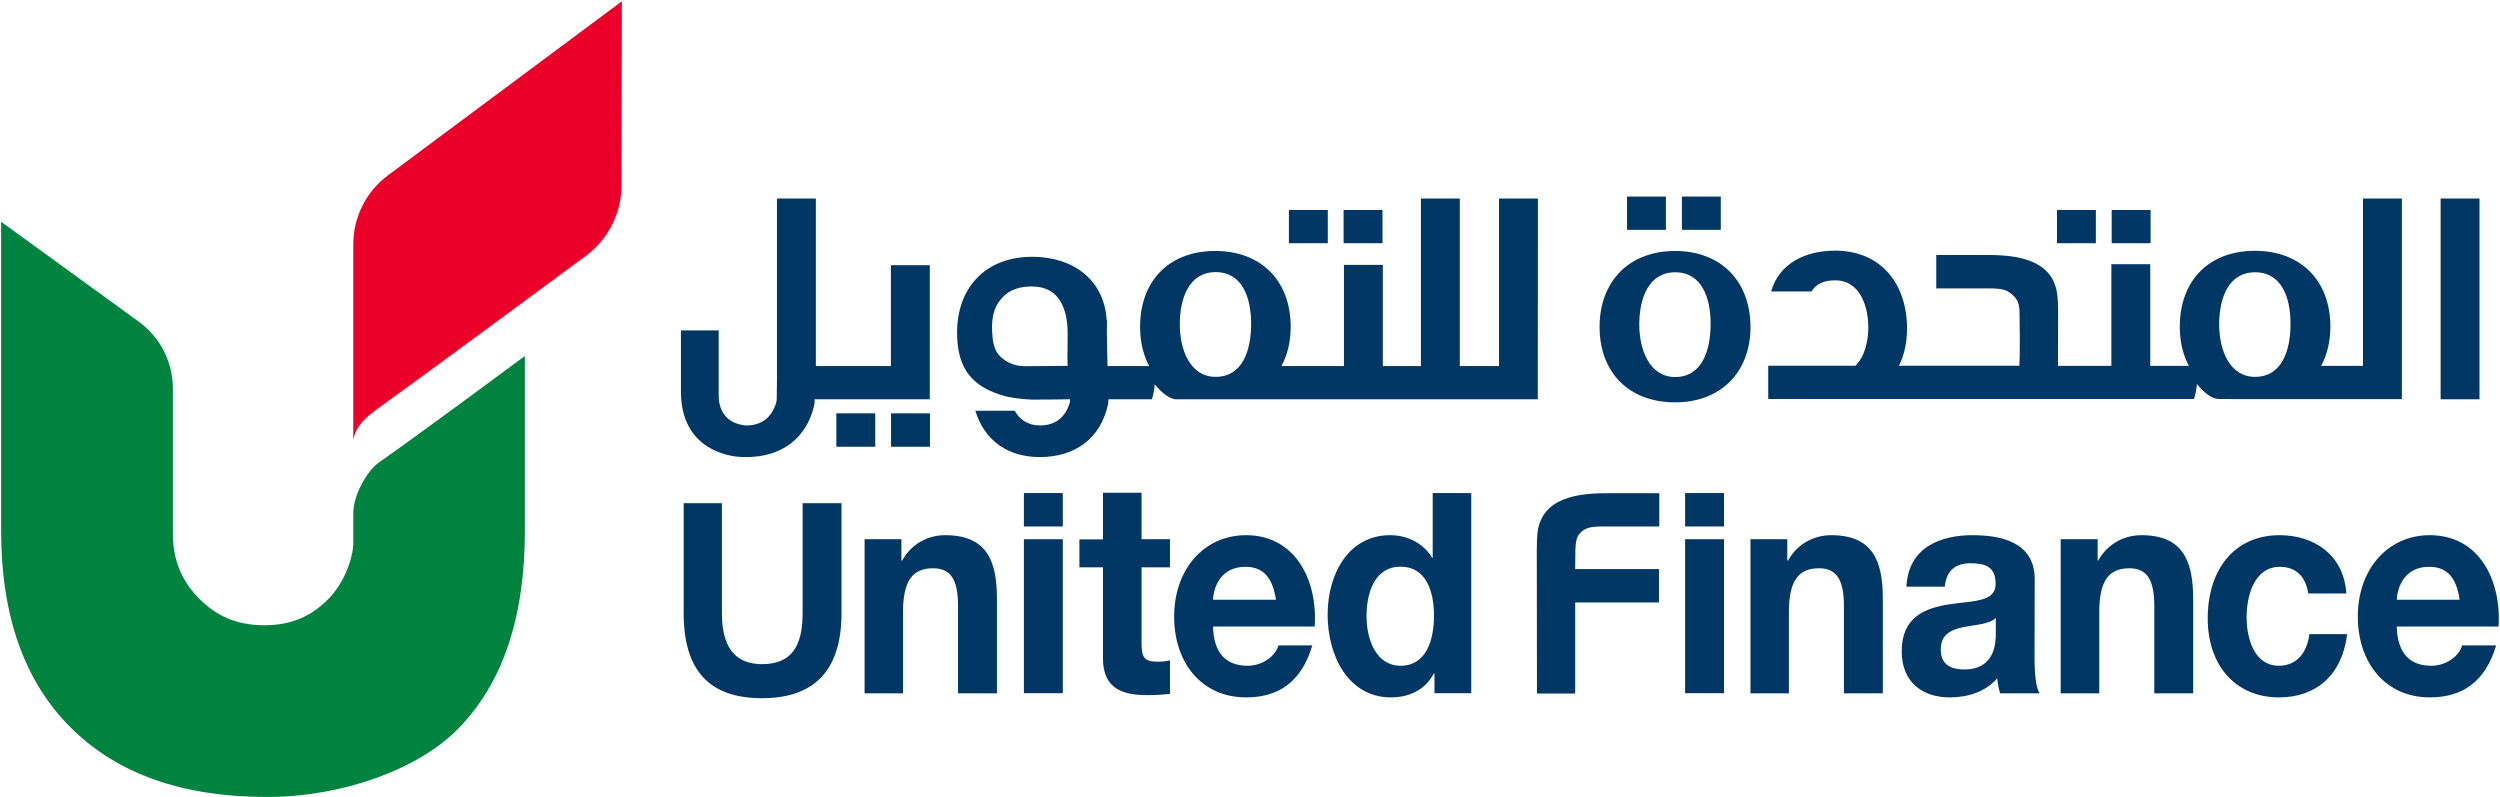 <svg version="1.2" xmlns="http://www.w3.org/2000/svg" viewBox="0 0 1549 494" width="1549" height="494"><style>.a{fill:#ea0029}.b{fill:#00833e}.c{fill:#003764}</style><path class="a" d="m385.3 0.8l-145 107.9c-13.4 10-21.4 25.8-21.4 42.6v121.1c1.8-8.4 6.7-13.2 16.6-20.3 32.7-23.5 92.5-67.8 127.4-93.5 14-10.3 22.2-26.6 22.2-44z"/><path class="b" d="m325.2 220.6v108.5c0 54.4-14.2 95.3-42.1 123.2-24.2 24.2-70.5 41.5-117.8 41.5-52.2 0-92.7-14.3-121.5-43q-43.1-43-43.1-121.7v-191.7l85.4 62c13.2 9.6 21 25 21 41.3v89.9c0 18.1 6.7 30.7 16.6 40.6 9.9 9.9 22.1 16.2 40.1 16.2 18 0 29.7-6.4 39.4-16 9.6-9.5 15.7-25.1 15.7-35.3v-18.5c0.1-11 8.7-26.1 15.8-31 23-16 90.5-66 90.5-66z"/><path fill-rule="evenodd" class="c" d="m1536.3 123v124.4h-24.1v-124.4z"/><path fill-rule="evenodd" class="c" d="m1332.5 130.1v20.6h-24.1v-20.6z"/><path fill-rule="evenodd" class="c" d="m1298.6 130.1v20.6h-24.1v-20.6z"/><path fill-rule="evenodd" class="c" d="m1066.2 121.8v20.6h-24.1v-20.6z"/><path fill-rule="evenodd" class="c" d="m1032.2 121.8v20.6h-24.1v-20.6z"/><path fill-rule="evenodd" class="c" d="m856.6 130.1v20.6h-24.1v-20.6z"/><path fill-rule="evenodd" class="c" d="m822.7 130.1v20.6h-24.1v-20.6z"/><path class="c" d="m446.3 280.5c4 1.5 8.6 2.5 13.6 2.7 0.3 0 0.5 0 0.8 0q0.9 0 1.7 0c22.1 0 37.6-11.8 42.2-32.6 0-0.5 0.1-1.7 0.2-3.2h71.3v-83.1h-24.1v62.5h-46.5v-103.8h-24.1v112.8q-0.1 4.7-0.1 8.2c0 1.1 0 2.3-0.1 3.4h0.1c-0.2 1.5-0.4 2.5-0.6 2.9-2.6 7.7-8.2 13.3-18.2 13.3-0.6 0-1.2 0-1.8-0.1v-0.1c-9.2-1.2-15.7-7.5-15.4-19.3v-39.4h-23.4v39.5c0.5 19.7 10.3 31.3 24.4 36.3z"/><path fill-rule="evenodd" class="c" d="m576.2 256.1v20.7h-24.1v-20.7z"/><path fill-rule="evenodd" class="c" d="m542.3 256.1v20.7h-24.1v-20.7z"/><path class="c" d="m497.3 379.8c0 19.6-6.1 31.7-25.1 31.7-21.5 0-24.9-17.5-24.9-31.7v-68h-23.7v68c0 35.8 16 52.8 48.5 52.8 32.6 0 49.3-17.3 49.3-52.8v-68h-24.1z"/><path class="c" d="m585.6 331.6c-10.2 0-20.7 5-26.6 15.7h-0.5v-13.2h-22.8v95.5h23.8v-50.1c0-19.3 5.6-27.4 18.7-27.4 11.4 0 15.4 7.8 15.4 23.5v54h24.1v-58.8c0-23.5-6.4-39.2-32.1-39.2z"/><path fill-rule="evenodd" class="c" d="m658.5 334.1v95.4h-24.1v-95.4z"/><path class="c" d="m707.3 305.3h-23.9v28.9h-14.6v17.3h14.6v56.5c0 19.1 12.8 22.7 27.4 22.7 4.9 0 10-0.3 14.1-0.8v-20.7c-2.5 0.5-4.8 0.8-7.4 0.8-8.2 0-10.2-2.3-10.2-11.2v-47.3h17.6v-17.4h-17.6z"/><path class="c" d="m772.1 331.6c-26.4 0-44.6 21.5-44.6 50.4 0 28.8 17.1 50.1 44.6 50.1 20 0 34.3-9.5 41-32.2h-21c-1.6 6.2-9.5 12.6-19 12.6-13.3 0-21.1-7.6-21.5-24.3h63c1.9-29.5-12.5-56.6-42.5-56.6zm-20.5 40c0.3-7.5 4.6-20.4 20-20.4 11.5 0 16.9 7 19 20.4z"/><path class="c" d="m887.7 345.6h-0.3c-5.6-9.2-15.6-14-26.1-14-25.6 0-38.7 23.8-38.7 49.3 0 25.4 12.8 51.2 39.2 51.2 11.3 0 21.1-4.5 26.7-14.9h0.3v12.3h22.8v-124h-23.9zm-19.9 66.9c-14.9 0-21.1-15.7-21.1-30.8 0-15.1 5.4-30.6 21.1-30.6 15.6 0 20.7 14.9 20.7 30.3 0 15.4-4.9 31.1-20.7 31.1z"/><path class="c" d="m1134.6 331.6c-10.3 0-20.8 5-26.7 15.7h-0.5v-13.2h-22.8v95.5h23.8v-50.1c0-19.3 5.6-27.4 18.7-27.4 11.3 0 15.4 7.8 15.4 23.5v54h24.1v-58.8c0-23.5-6.4-39.2-32-39.2z"/><path class="c" d="m1260.7 358.8c0-23-21.1-27.2-38.5-27.2-19.7 0-39.7 7.3-41 31.9h23.8c1-10.3 6.9-14.5 15.9-14.5 8.4 0 15.6 1.6 15.6 12.8 0 11.2-13.6 10.4-28.5 12.6-14.8 2.3-29.7 7.6-29.7 29.1 0 19.6 13.3 28.6 29.7 28.6 10.8 0 21.8-3.1 29.5-11.8 0.3 3.1 0.8 6.2 1.8 9.3h24.4c-2.3-3.9-3.1-12.6-3.1-21.3zm-24.1 33.9c0 5.5-0.5 22.1-19.5 22.1-7.7 0-14.6-2.5-14.6-12.3 0-9.8 6.7-12.3 14.1-14 7.5-1.4 15.9-1.7 20-5.6z"/><path class="c" d="m1326.8 331.6c-10.3 0-20.8 5-26.7 15.7h-0.4v-13.2h-22.9v95.5h23.9v-50.1c0-19.3 5.6-27.4 18.7-27.4 11.3 0 15.4 7.8 15.4 23.5v54h24.1v-58.8c-0.1-23.5-6.5-39.2-32.1-39.2z"/><path class="c" d="m1412 412.5c-15.1 0-20-16.5-20-30.2 0-13.7 5.1-31.1 20.5-31.1 10 0 16.1 5.9 17.7 16.5h23.6c-1.6-24.4-20.6-36.1-41.3-36.1-28.5 0-44.6 21.8-44.6 51.5 0 29.7 17.7 49 44.1 49 23 0 39.2-13.7 42.3-39.2h-23.4c-1.5 11.7-8 19.6-18.9 19.6z"/><path class="c" d="m1505.5 331.6c-26.4 0-44.6 21.5-44.6 50.4 0 28.8 17.2 50.1 44.6 50.1 20 0 34.4-9.5 41.1-32.2h-21.1c-1.5 6.2-9.5 12.6-19 12.6-13.3 0-21-7.6-21.5-24.3h63.1c1.8-29.5-12.5-56.6-42.6-56.6zm-20.4 40c0.2-7.5 4.6-20.4 19.9-20.4 11.6 0 17 7 19 20.4z"/><path fill-rule="evenodd" class="c" d="m1068.2 305.5v20.7h-24.1v-20.7z"/><path fill-rule="evenodd" class="c" d="m658.5 305.5v20.7h-24.1v-20.7z"/><path fill-rule="evenodd" class="c" d="m1068.2 334.1v95.4h-24.1v-95.4z"/><path class="c" d="m952.5 332.7c-0.1 0.8-0.2 1.7-0.2 2.7 0 0.7 0 2.4-0.1 4.8q0 0.9 0 2.1l0.1 87.4h23.7c0-22.8 0-41.7 0-56.4h51.9v-20.7h-51.9c0-5.7 0.1-9.7 0.1-11.9 0.2-4.7 0.7-8.3 3.1-10.6 3.7-3.5 6.7-4 16.8-3.9h32.1v-20.6h-33.2c-22.7 0-41.4 5.3-42.5 27.2"/><path class="c" d="m952.9 123h-24.1v103.8h-24.3v-103.8h-24.1v103.8h-23.6v-62.7h-24.1v62.7h-38.7c3.7-6.9 5.7-15 5.7-24.3 0-28.5-18.2-47-46.8-47-28.5 0-46.5 18.5-46.5 47 0 9.3 2 17.5 5.6 24.3h-25.8l-0.4-20.5 0.1-6.8c-0.1-0.8-0.2-1.6-0.3-2.3-1.9-23.9-20.7-38.1-46.1-38.1-28.2 0-46.5 18.5-46.5 47 0 22.9 9.9 33.9 29.6 39.3h0.1c3.9 1.2 11.8 2 16.4 2.2 3.8 0.1 22.5-0.2 22.5-0.2h1.2q0.2 0 0.5 0h-0.3c-0.1 2-0.2 2.4-0.4 2.9-2.6 7.7-8.1 13.3-18.2 13.3-7.3 0-12.5-3.4-15.7-9.1h-24.4c5.8 18.8 20.4 28.7 40 28.7 22.1 0 37.7-11.8 42.2-32.6 0.1-0.6 0.2-1.1 0.3-3.2h-2.2c0.8 0 1.3 0 1.3 0h27.8c1-3.1 1.5-6.1 1.8-9.2 3.6 4.2 8 8.6 12.9 9.2h224.4zm-291.7 103.7h-1.4l-25 0.2c-0.2 0-0.9 0-1.2-0.1-2.4-0.1-5-0.6-7.6-1.7-0.5-0.2-1.1-0.5-1.6-0.8-0.2-0.2-0.4-0.3-0.7-0.4-4.8-3.2-8.5-6-9-18.7-0.4-8.6 1.4-14.6 4.6-18.7 4.1-5.6 9.6-8.6 18.4-9 0.8 0 1.3 0 1.3 0q0.4 0 0.6 0c16.9 0 21.9 14.3 21.9 28.7 0 13.5-0.1 11.9-0.1 14.8v1.6l0.1 4.1zm92 6.8c-15.7 0-22.2-16.6-22.2-32.6 0-16 5.7-32.3 22.2-32.3 16.5 0 22 15.7 22 32 0 16.3-5.2 32.9-22 32.9z"/><path class="c" d="m1037.9 155.5c-28.3 0-46.8 18.6-46.8 47.1 0 28.5 18.5 46.7 46.8 46.7 28.2 0 46.7-18.6 46.7-46.7 0-28.2-18.2-47.1-46.7-47.1zm0 78.1c-15.7 0-22.2-16.6-22.2-32.6 0-16 5.7-32.3 22.2-32.3 16.5 0 22 15.7 22 32 0 16.2-5.2 32.9-22 32.9z"/><path class="c" d="m1382.4 247.3h105.8v-124.3h-24.1v103.7h-25.9c3.6-6.8 5.7-15 5.7-24.3 0-28.5-18.3-47-46.8-47-28.5 0-46.5 18.5-46.5 47 0 9.3 2 17.5 5.6 24.3h-23.9v-63h-24.1v63h-33.1l0.1-31.8c0-0.8 0-1.5 0-2.2-0.1-2.3-0.1-4.1-0.1-4.8 0-1-0.1-1.8-0.2-2.7-1.1-21.8-19.8-27.2-42.5-27.2h-32.7v20.7h31.7c10.1-0.1 12.6 1.1 16.3 4.7 2.3 2.2 3.5 5 3.6 9.7 0.2 9.9 0.3 27.7-0.1 33.5h-74.6c3.3-6.6 5-14.3 5-22.9 0-27.9-16.1-48.4-44.6-48.4-18.2 0-34.7 7.8-39.6 25.3h25c3-4.9 7.8-6.9 14.7-6.9 15.4 0 20.5 16.1 20.5 29.2 0 8.5-2.2 18.1-8 23.7h-54v20.6h263.8c1-3.1 1.5-6.1 1.8-9.2 3.6 4.2 8 8.6 12.9 9.2h8.4zm14.8-78.6c16.6 0 22 15.7 22 32 0 16.3-5.2 32.8-22 32.8-15.7 0-22.2-16.5-22.2-32.6 0-16 5.7-32.2 22.2-32.2z"/></svg>